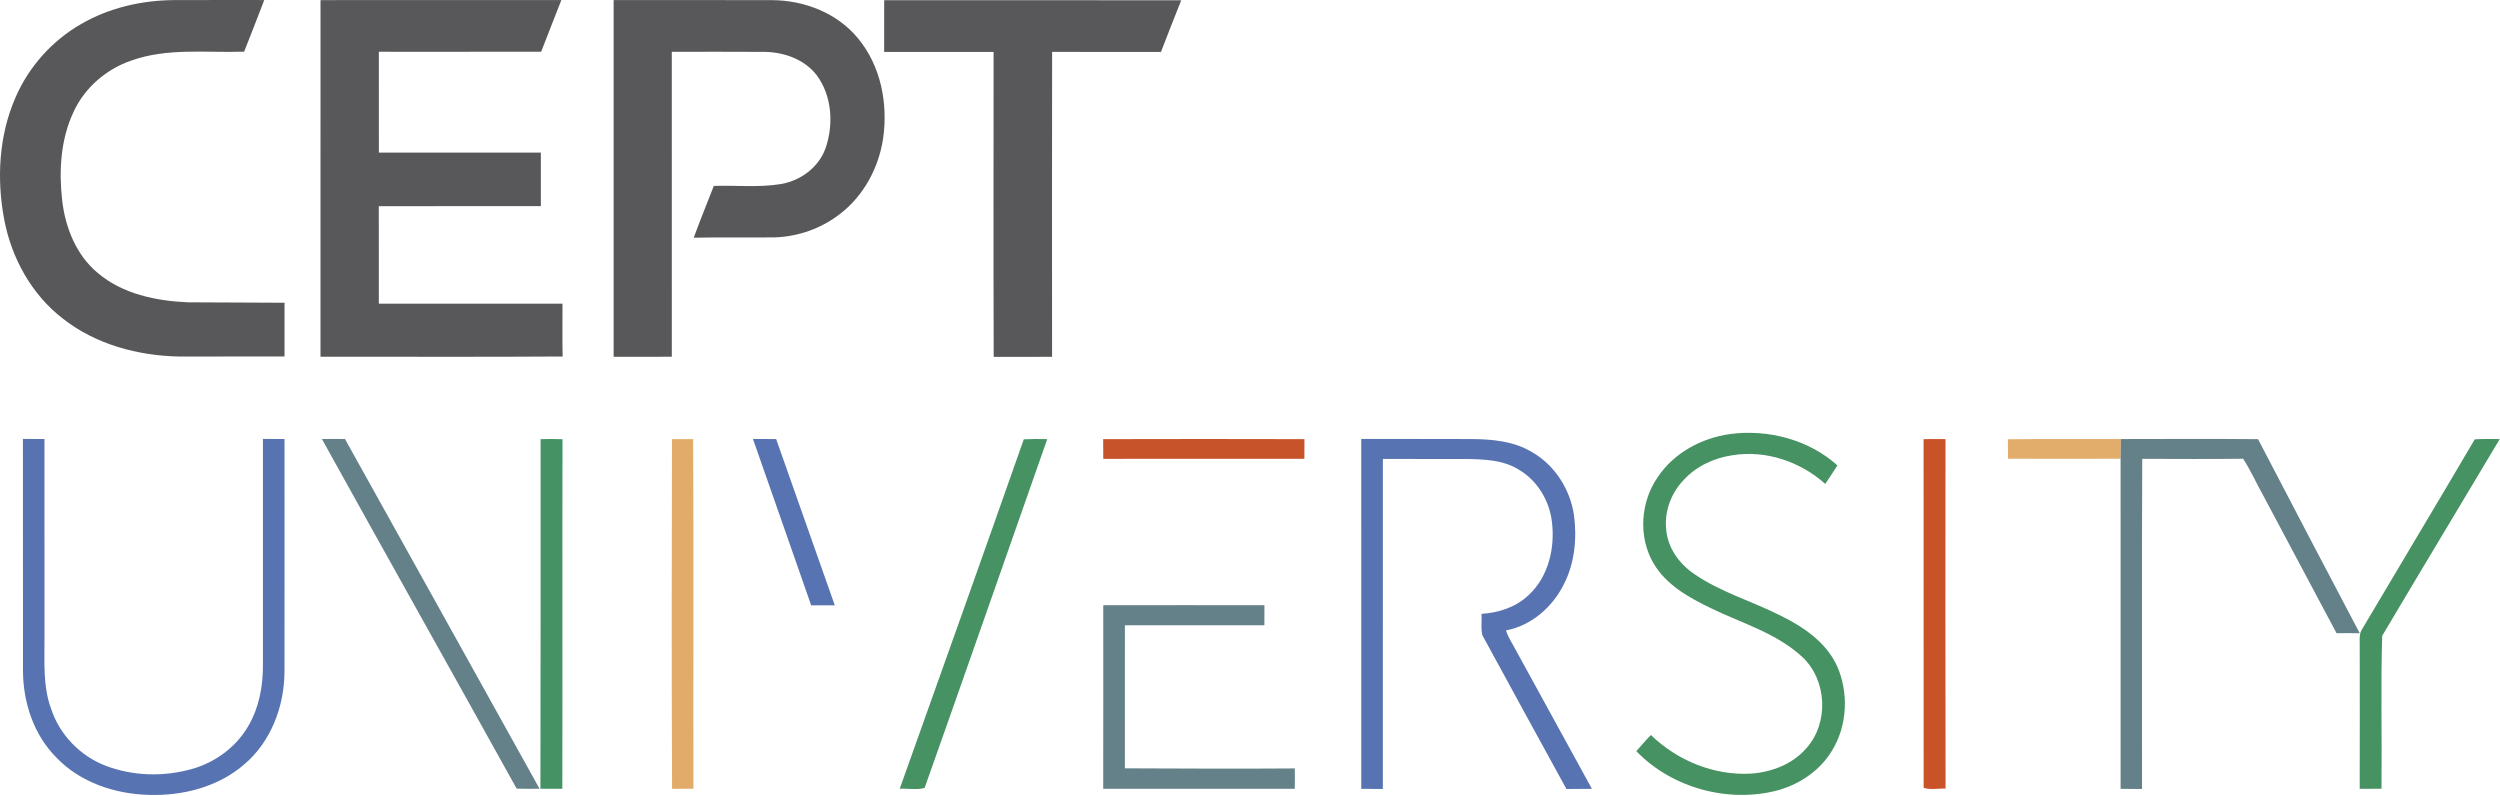 <svg xmlns="http://www.w3.org/2000/svg" xml:space="preserve" style="fill-rule:evenodd;clip-rule:evenodd;stroke-linejoin:round;stroke-miterlimit:2" viewBox="0 0 1083 345"><path d="M133.58 121.49c12.2-7.12 26.39-10.34 40.44-10.43 13 .01 26-.07 38.99-.02-2.85 7.47-5.78 14.92-8.72 22.37-16.34.54-33.28-1.77-48.99 3.89-10.8 3.72-20.1 11.74-24.89 22.17-5.62 11.9-6.41 25.51-4.93 38.42 1.34 11.73 6.06 23.57 15.29 31.3 10.81 9.23 25.42 12.21 39.27 12.8 13.91.13 27.83.05 41.75.19-.01 7.75-.01 15.51 0 23.27-15.25.04-30.5.01-45.74.02-17.79-.36-36.01-5.23-50.18-16.34-13.6-10.41-22.35-26.29-25.51-42.98-3.33-17.57-2.35-36.34 4.87-52.86 5.71-13.27 15.82-24.6 28.35-31.8m103.8-10.42c34.77-.03 69.55-.01 104.33-.01-2.91 7.46-5.87 14.9-8.74 22.37-23.44.05-46.88.01-70.32.02-.01 14.56-.03 29.11.01 43.67 23.39.02 46.78 0 70.17.01.01 7.73-.03 15.47 0 23.2-23.41.01-46.81-.03-70.21.03.05 14.07 0 28.14.02 42.21 26.52.02 53.04-.02 79.56.01.03 7.63-.12 15.26.07 22.88-34.96.24-69.94.06-104.9.09.02-51.49 0-102.98.01-154.48m126.97-.01c22.9.02 45.79-.05 68.68.03 13.94.06 28.24 5.6 37.2 16.56 9.89 11.9 13.04 28.27 10.87 43.34-1.89 12.65-8.37 24.79-18.59 32.64-8.07 6.35-18.23 9.92-28.47 10.23-11.66.15-23.32-.12-34.98.14 2.73-7.54 5.79-14.96 8.7-22.44 9.66-.32 19.44.77 29.02-.8 8.6-1.45 16.5-7.29 19.42-15.65 3.53-10.31 2.74-22.65-3.91-31.56-5.23-6.77-13.98-9.9-22.33-10.05-13.47-.1-26.94-.03-40.41-.04.02 44.04 0 88.08.01 132.11-8.4 0-16.8-.02-25.21.02zm117.21.04c42.89.05 85.78-.05 128.67.05-2.98 7.43-5.87 14.89-8.76 22.36-15.72.01-31.44.03-47.16-.02-.08 44.04-.04 88.08-.02 132.11-8.43.02-16.86.02-25.29.01-.15-44.03-.04-88.06-.05-132.08-15.8-.02-31.6 0-47.4-.02 0-7.47-.02-14.94.01-22.41" style="fill:#58585a;fill-rule:nonzero" transform="translate(-98.53 -111.023)"/><path d="M816.73 317.62c6.99-10.44 18.9-16.83 31.19-18.56 16.46-2.21 34.13 2.38 46.59 13.58-1.76 2.68-3.48 5.38-5.28 8.02-10.71-9.63-25.72-14.75-40.06-12.45-7.99 1.15-15.78 4.73-21.27 10.73-5.34 5.58-8.38 13.41-7.59 21.16.5 8.03 5.58 15.11 12.1 19.53 11.38 7.88 24.86 11.74 37.14 17.91 9.98 4.87 19.97 11.54 24.77 21.96 5.15 11.6 4.52 25.83-2.16 36.69-5.04 8.41-13.61 14.3-22.92 17.04-21.55 5.94-46.33-.69-61.86-16.81 2.1-2.34 4.1-4.77 6.32-7 11.39 11.07 27.3 17.64 43.26 16.73 9.01-.59 18.17-4.09 24.15-11.07 9.74-10.92 8.92-29.39-1.77-39.4-11.18-10.43-26.27-14.66-39.73-21.23-9.44-4.53-19.2-10.01-24.71-19.28-6.79-11.45-5.76-26.73 1.83-37.55m-274.7-16.29c3.38-.15 6.77-.16 10.16-.08-17.7 50.37-35.28 100.79-53.12 151.1-3.31.97-7.24.16-10.78.36 17.99-50.43 35.98-100.87 53.74-151.38" style="fill:#469263;fill-rule:nonzero" transform="translate(-98.53 -111.023)"/><path d="M108.46 301.18c3.11-.01 6.22-.01 9.33.01.03 28.63 0 57.26.01 85.88.09 10.41-.8 21.15 2.91 31.11 3.67 11.18 12.6 20.35 23.57 24.56 11.95 4.56 25.42 4.86 37.68 1.33 10.07-2.91 19.1-9.63 24.28-18.8 4.59-7.93 6.26-17.2 6.19-26.27.01-32.61.01-65.21 0-97.82 3.11-.01 6.23-.01 9.35.01.01 33.63.04 67.27-.01 100.9-.08 14.98-5.9 30.36-17.53 40.15-11.27 9.69-26.53 13.6-41.16 13.13-14.71-.37-29.91-5.39-40.21-16.27-9.66-9.71-14.24-23.56-14.38-37.08-.04-33.61.01-67.22-.03-100.84" style="fill:#5773b2;fill-rule:nonzero" transform="translate(-98.53 -111.023)"/><path d="M237.98 301.21c3.33-.05 6.66-.05 9.99-.01 28.06 50.52 56.28 100.96 84.29 151.5-3.31.05-6.61.04-9.91-.03-28.04-50.53-56.36-100.92-84.37-151.46" style="fill:#648089;fill-rule:nonzero" transform="translate(-98.53 -111.023)"/><path d="M332.71 301.26c3.16-.09 6.33-.09 9.5.02-.13 50.48.04 100.96-.08 151.44-3.17.03-6.33.04-9.49-.02.09-50.48.09-100.96.07-151.44" style="fill:#459364;fill-rule:nonzero" transform="translate(-98.53 -111.023)"/><path d="M389.63 301.26c3.05-.02 6.11-.03 9.16-.01.3 50.48.03 100.97.14 151.45-3.09-.01-6.18 0-9.26.04-.24-50.49-.16-100.99-.04-151.48" style="fill:#e3ab69;fill-rule:nonzero" transform="translate(-98.53 -111.023)"/><path d="M424.71 301.18c3.35-.01 6.69 0 10.05.05 8.39 24.03 17.01 47.98 25.4 72.01-3.41 0-6.82 0-10.23.01-8.34-24.05-16.86-48.03-25.22-72.07m263.52-.01c15.93.06 31.86-.04 47.8.05 8.94.07 18.31.9 26.13 5.64 9.9 5.63 16.56 16.12 18.22 27.31 1.33 10.07.33 20.71-4.33 29.85-4.87 9.93-14.11 18.03-25.14 20.1.68 2.1 1.74 4.04 2.86 5.94 11.47 20.89 22.92 41.79 34.38 62.68-3.69.06-7.36.01-11.04.08-12.22-22.14-24.26-44.39-36.39-66.57-.8-3.01-.2-6.23-.37-9.32 7.45-.44 14.97-2.91 20.43-8.15 8.6-7.98 11.49-20.57 10.02-31.89-1.11-9.14-6.36-17.79-14.38-22.44-6.69-4.19-14.81-4.44-22.45-4.59-12.13-.02-24.25-.01-36.37-.02-.03 47.65-.02 95.29-.01 142.94-3.12.01-6.24.01-9.35-.01-.02-50.53 0-101.07-.01-151.6" style="fill:#5773b1;fill-rule:nonzero" transform="translate(-98.53 -111.023)"/><path d="M576.42 301.26c29.07-.09 58.14-.08 87.2 0q-.06 4.26-.03 8.52c-29.04.02-58.08 0-87.12.01-.01-2.84-.03-5.69-.05-8.53" style="fill:#c65329;fill-rule:nonzero" transform="translate(-98.53 -111.023)"/><path d="M931.82 301.26c3.16-.06 6.33-.06 9.5-.01-.03 50.46-.08 100.93.03 151.39-3.11-.14-6.7.69-9.5-.38-.04-50.33.03-100.66-.03-151" style="fill:#c95229;fill-rule:nonzero" transform="translate(-98.53 -111.023)"/><path d="M968.35 301.31c16.31-.19 32.63-.01 48.95-.09-.06 2.84-.11 5.68-.13 8.52-16.26.07-32.52.07-48.77 0-.02-2.81-.04-5.62-.05-8.43" style="fill:#e2ac6b;fill-rule:nonzero" transform="translate(-98.53 -111.023)"/><path d="M1017.3 301.22c19.81-.03 39.62-.14 59.42.05 14.64 28.05 29.25 56.11 44.05 84.07-3.35-.05-6.7-.05-10.04-.01-10.59-19.77-21.05-39.61-31.62-59.39-3.02-5.36-5.51-11.03-8.86-16.19-14.56.18-29.13.08-43.7.04-.23 47.66-.02 95.33-.1 142.99-3.1-.01-6.19-.01-9.27-.01-.04-47.68-.01-95.35-.01-143.03.02-2.84.07-5.68.13-8.52" style="fill:#648088;fill-rule:nonzero" transform="translate(-98.53 -111.023)"/><path d="M1170.58 301.35c3.6-.25 7.22-.13 10.85-.13-16.93 28.44-34.07 56.76-50.93 85.23-.68 22.03-.06 44.18-.3 66.26-3.16.03-6.3.04-9.45.02.05-20.59.05-41.17.01-61.76.07-2.43-.42-5.09.95-7.26 16.25-27.48 32.72-54.83 48.87-82.36" style="fill:#469262;fill-rule:nonzero" transform="translate(-98.53 -111.023)"/><path d="M576.46 373.21c23.28-.05 46.55-.03 69.83-.01-.02 2.9-.02 5.8-.03 8.7-20.14-.02-40.28-.03-60.42 0-.03 20.66-.03 41.31-.01 61.96 24.55.08 49.07.24 73.61.04.06 2.94.05 5.89-.02 8.84-27.66-.05-55.32 0-82.98-.02.06-26.5.02-53.01.02-79.51" style="fill:#648189;fill-rule:nonzero" transform="translate(-98.53 -111.023)"/></svg>